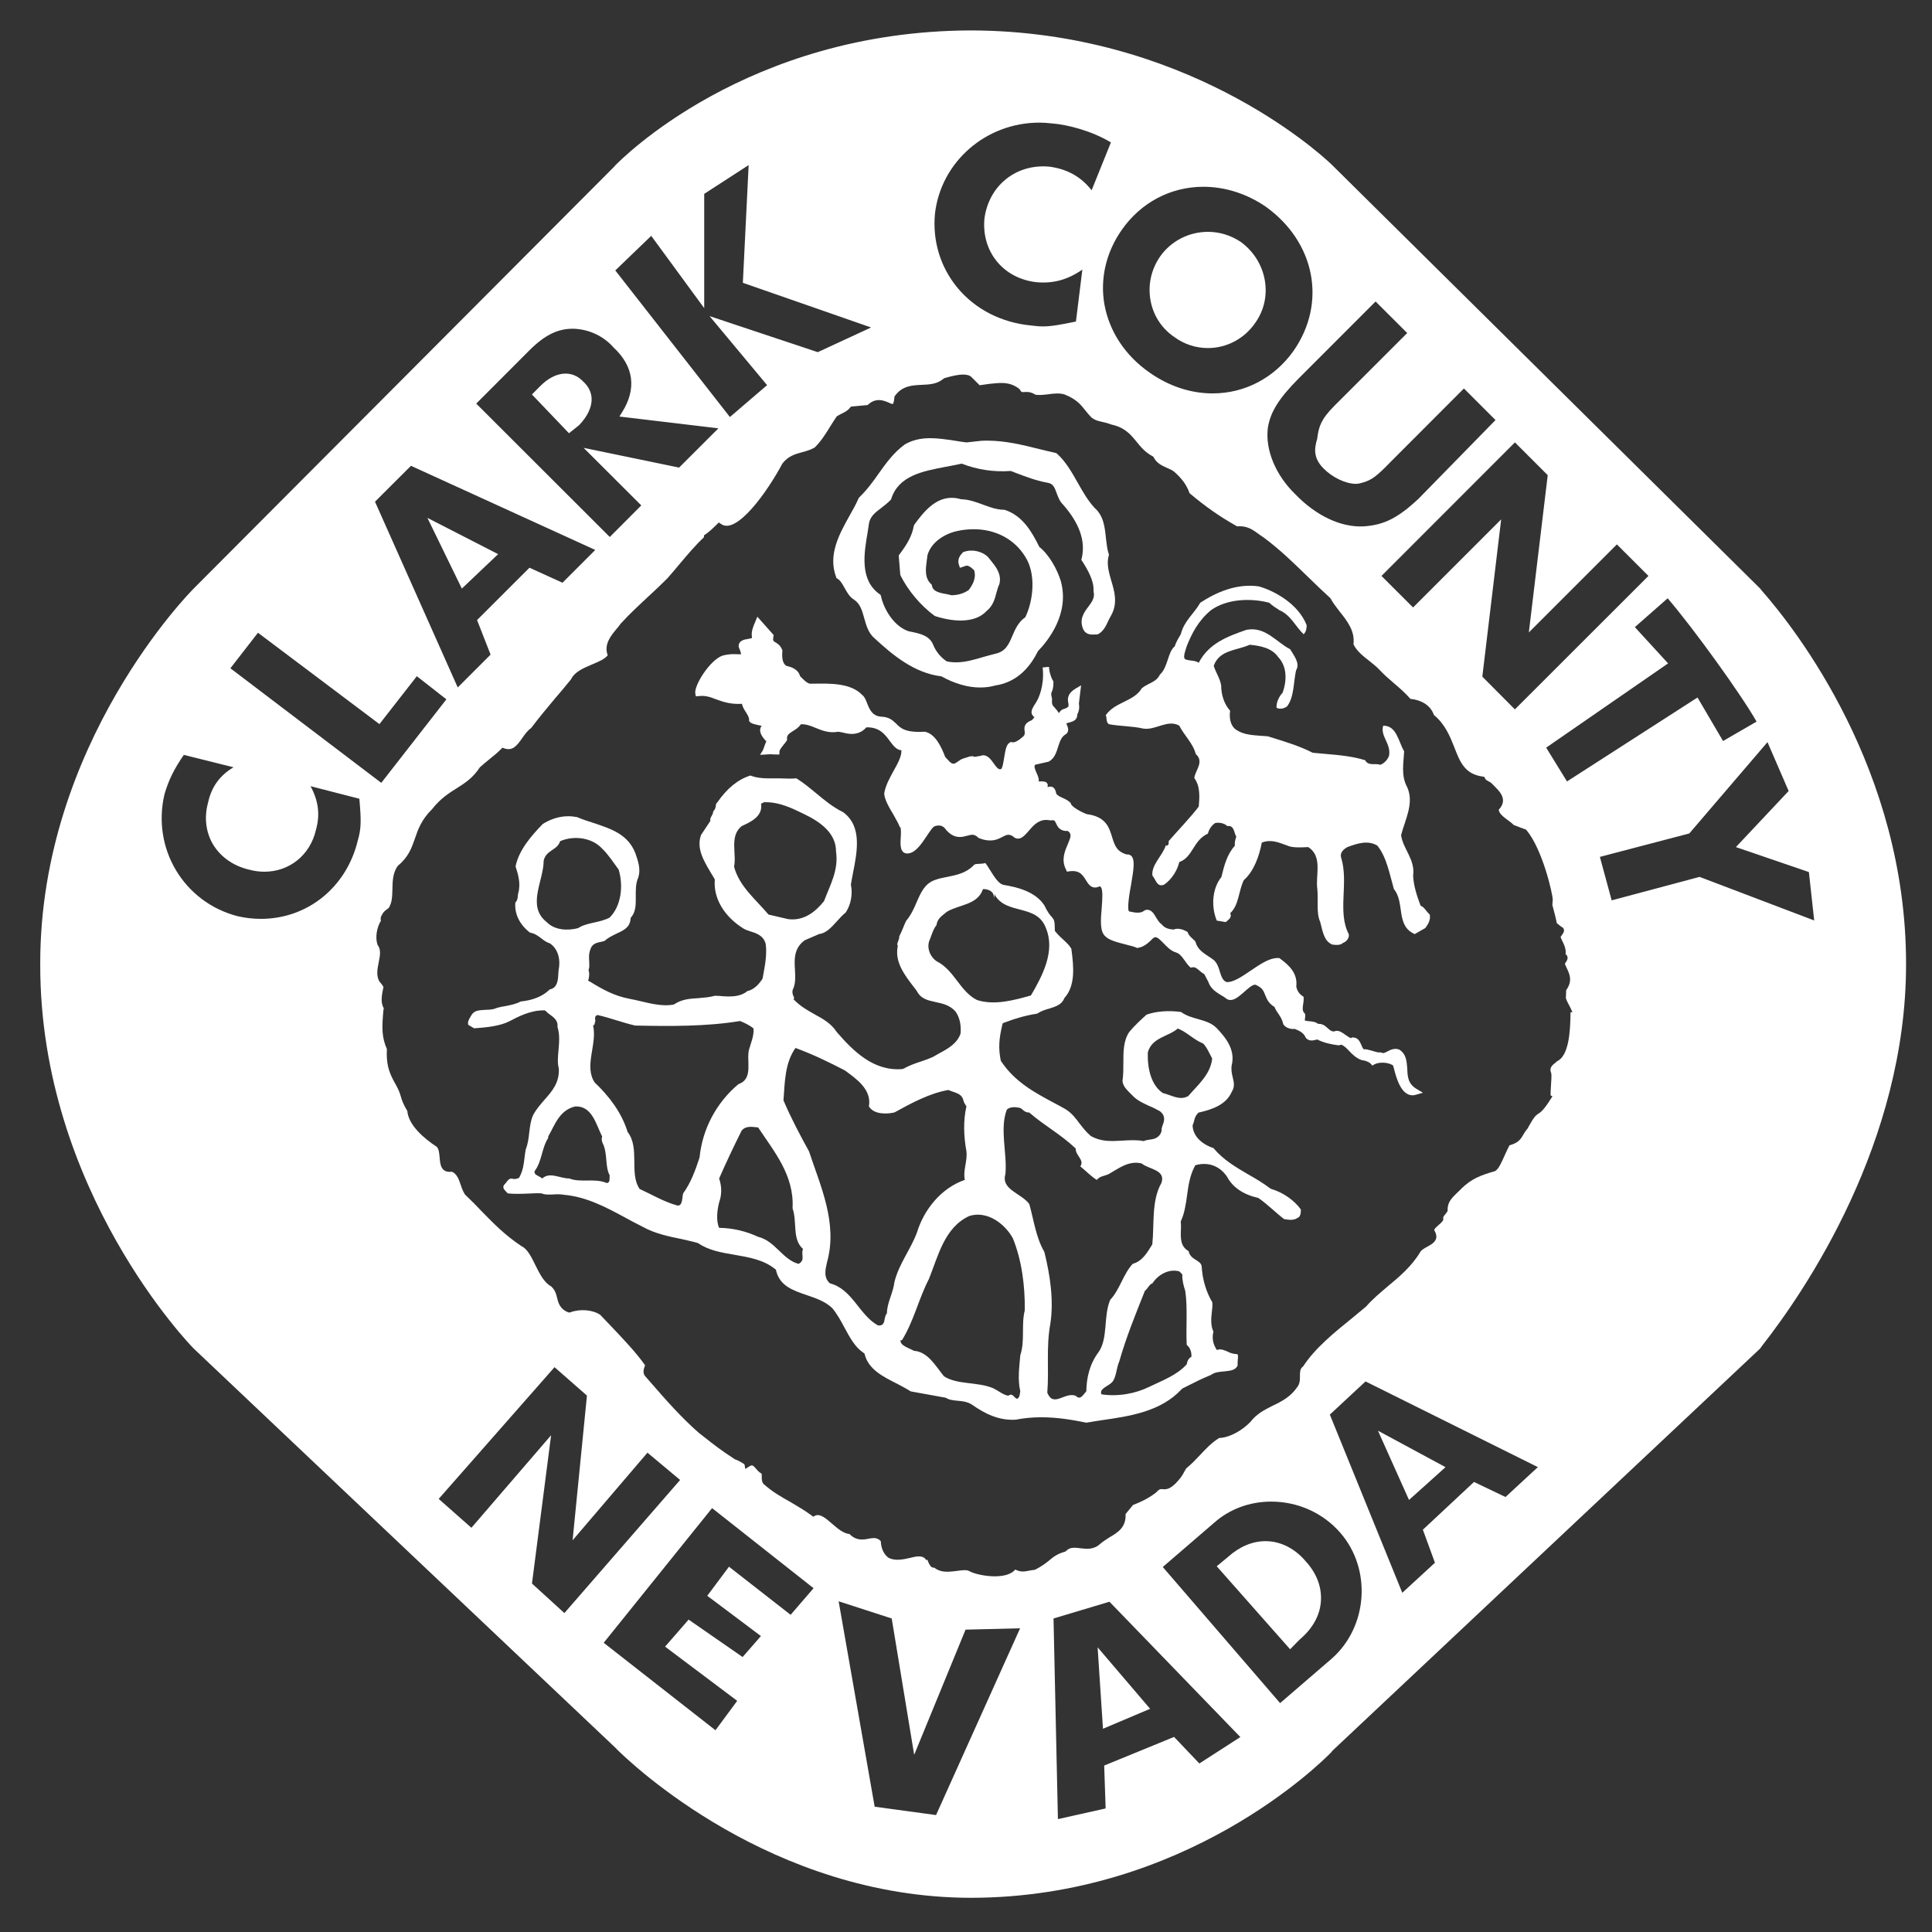 <?xml version="1.0" encoding="utf-8"?>
<!-- Generator: Adobe Illustrator 16.0.0, SVG Export Plug-In . SVG Version: 6.00 Build 0)  -->
<!DOCTYPE svg PUBLIC "-//W3C//DTD SVG 1.1//EN" "http://www.w3.org/Graphics/SVG/1.1/DTD/svg11.dtd">
<svg version="1.1" id="Layer_1" xmlns="http://www.w3.org/2000/svg" xmlns:xlink="http://www.w3.org/1999/xlink" x="0px" y="0px"
	 width="40px" height="40px" viewBox="0 0 40 40" enable-background="new 0 0 40 40" xml:space="preserve">
<rect x="0" y="0" width="40" height="40" fill="#333333" stroke="none"/>
<g>
	<path fill="#FFFFFF" d="M36.474,12.226c-0.015-0.017-0.024-0.03-0.032-0.041l-8.877-8.783l0,0
		c-0.299-0.285-3.054-2.762-7.462-2.772c-4.649,0.012-7.26,2.688-7.37,2.8l-0.019,0.023L4.005,12.19L4,12.196
		c-0.024,0.024-3.177,3.191-3.167,7.765c-0.011,4.694,3.145,7.93,3.176,7.958l8.751,8.284v0.003
		c0.304,0.303,3.208,3.082,7.342,3.086c4.437-0.004,7.246-2.79,7.472-3.025V36.26l0.021-0.021l8.848-8.32
		c0.008-0.015,0.022-0.03,0.036-0.052c0.9-1.146,2.986-4.216,2.984-7.907C39.466,15.946,37.178,13.025,36.474,12.226z M36.368,14.94
		l-0.694,0.402l-0.529-0.901l-2.702,1.738l-0.431-0.7l2.524-1.744l-0.688-0.751l0.679-0.597
		C35.061,13.008,36.053,14.384,36.368,14.94z M32.044,9.838l-0.391,3.256l1.823-1.823l0.653,0.653l-2.765,2.763l-0.674-0.678
		l0.39-3.256l-1.824,1.824l-0.654-0.653l2.763-2.765L32.044,9.838z M28.48,6.242l0.655,0.653l-1.507,1.506
		C27.337,8.69,27.31,8.849,27.28,9.018c-0.003,0.025-0.006,0.046-0.008,0.064c-0.071,0.226-0.071,0.419,0.136,0.622
		c0.178,0.181,0.454,0.313,0.661,0.313c0.043,0,0.083-0.007,0.117-0.018c0.204-0.052,0.31-0.13,0.62-0.451l1.503-1.505l0.654,0.654
		l-1.594,1.629c-0.428,0.4-0.716,0.545-1.139,0.572c-0.469,0.023-0.982-0.219-1.412-0.665c-0.407-0.394-0.625-0.919-0.569-1.372
		c0.053-0.332,0.225-0.607,0.631-1.018L28.48,6.242z M24.915,3.867c0.448,0,0.897,0.142,1.293,0.413
		c1.022,0.735,1.265,1.989,0.575,2.982c-0.397,0.56-1.008,0.883-1.676,0.883c-0.456,0-0.905-0.149-1.309-0.433
		c-0.502-0.35-0.83-0.848-0.932-1.408c-0.094-0.533,0.034-1.081,0.359-1.545C23.622,4.192,24.237,3.867,24.915,3.867z M19.358,4.419
		c0.125-1.07,1.055-1.88,2.16-1.88c0.085,0,0.168,0.006,0.257,0.016C22.096,2.578,22.608,2.71,23,2.949l-0.399,0.99
		c-0.222-0.282-0.508-0.441-0.878-0.489c-0.694-0.062-1.256,0.4-1.342,1.082c-0.06,0.683,0.394,1.235,1.08,1.311
		c0.346,0.031,0.646-0.052,0.948-0.261l-0.133,1.075c-0.313,0.065-0.51,0.101-0.684,0.101c-0.074,0-0.149-0.007-0.243-0.019
		c-0.616-0.058-1.163-0.338-1.532-0.789C19.467,5.524,19.303,4.98,19.358,4.419z M13.483,4.883L14.58,6.38V4.014l0.92-0.596
		l-0.12,2.437l2.655,0.925l-1.104,0.511l-2.24-0.746l1.191,1.429l-0.77,0.66l-2.373-3.035L13.483,4.883z M10.961,7.253
		c0.314-0.313,0.582-0.447,0.897-0.447h0.018c0.317,0.011,0.618,0.15,0.826,0.387c0.422,0.391,0.482,0.858,0.177,1.343l-0.055,0.088
		l2.05,0.244L14.06,9.681l-1.977-0.409l1.194,1.192l-0.652,0.654L9.86,8.356L10.961,7.253z M8.509,9.644l3.815,1.742l-0.678,0.679
		l-0.684-0.311l-1.085,1.084l0.28,0.715l-0.68,0.68l-1.713-3.846L8.509,9.644z M5.341,13.1l2.515,1.892L8.63,14l0.612,0.479
		l-1.348,1.729L4.77,13.836L5.341,13.1z M7.408,17.4c-0.233,0.971-1.042,1.624-2.006,1.624c-0.163,0-0.329-0.019-0.49-0.057
		c-1.111-0.292-1.772-1.402-1.506-2.525c0.086-0.292,0.196-0.518,0.4-0.813l1.029,0.257c-0.288,0.169-0.46,0.412-0.529,0.738
		c-0.082,0.3-0.044,0.606,0.103,0.856c0.157,0.261,0.422,0.449,0.748,0.525c0.106,0.029,0.213,0.043,0.317,0.043
		c0.521,0,0.948-0.348,1.066-0.862c0.09-0.313,0.055-0.606-0.111-0.909l1.011,0.26C7.482,17.005,7.477,17.163,7.408,17.4z
		 M11.014,32.785l0.396-3.07l-1.65,1.916l-0.677-0.598l2.398-2.727l0.671,0.588l-0.297,2.996l1.55-1.814l0.676,0.565l-2.396,2.756
		L11.014,32.785z M16.369,33.433l-1.276-0.996l-0.45,0.602l1.111,0.834l-0.379,0.434l-1.118-0.775l-0.487,0.56l1.493,1.122
		l-0.45,0.609l-2.314-1.811l2.244-2.788l2.101,1.658L16.369,33.433z M19.38,37.579l-1.271-0.173l-0.746-4.253l1.099,0.356
		l0.465,2.823l1.064-2.592l1.129-0.028L19.38,37.579z M24.831,36.511l-0.523-0.55l-1.447,0.593l0.03,0.888l-0.988,0.221
		l-0.091-4.154l1.158-0.347l2.71,2.802L24.831,36.511z M27.569,34.343l-1.066,0.918l-2.429-2.818l1.067-0.919
		c0.315-0.279,0.732-0.435,1.177-0.435c0.556,0,1.074,0.235,1.432,0.646C28.405,32.489,28.321,33.684,27.569,34.343z M31.17,30.994
		l-0.652-0.312l-1.059,0.989l0.25,0.684l-0.676,0.622l-1.5-3.689l0.739-0.687l3.568,1.774L31.17,30.994z M32.516,20.956
		c0,0.002,0,0.004,0,0.006c-0.003,0.414-0.039,0.897-0.277,1.009c-0.009,0.008-0.018,0.018-0.028,0.025
		c-0.084,0.066-0.127,0.108-0.104,0.198c0.02,0.033,0.016,0.094,0.006,0.255c-0.004,0.072-0.012,0.183-0.009,0.231l0.039,0.017
		l-0.039,0.059c-0.146,0.233-0.208,0.273-0.263,0.308c-0.042,0.028-0.08,0.055-0.202,0.278l-0.005,0.014
		c-0.047,0.055-0.075,0.099-0.098,0.14c-0.06,0.104-0.108,0.167-0.284,0.217c-0.02,0.038-0.055,0.108-0.085,0.176
		c-0.079,0.179-0.136,0.303-0.196,0.345l-0.018,0.013c-0.313,0.089-0.486,0.162-0.689,0.354c-0.025,0.029-0.055,0.057-0.087,0.086
		c-0.112,0.108-0.209,0.2-0.206,0.361l0.002,0.021l-0.01,0.017c-0.011,0.015-0.022,0.033-0.035,0.048
		c-0.033,0.038-0.052,0.063-0.049,0.095l0.005,0.021l-0.011,0.022c-0.026,0.04-0.063,0.069-0.1,0.101
		c-0.043,0.039-0.072,0.063-0.08,0.096c0.039,0.06,0.051,0.114,0.043,0.165c-0.022,0.088-0.108,0.135-0.19,0.18
		c-0.059,0.033-0.117,0.064-0.14,0.106c-0.181,0.301-0.432,0.512-0.677,0.715c-0.161,0.137-0.317,0.266-0.447,0.417
		c-0.097,0.081-0.189,0.157-0.277,0.229c-0.384,0.311-0.777,0.629-1.021,1.003l-0.016,0.016c-0.051,0.043-0.054,0.101-0.054,0.188
		c0,0.08,0,0.165-0.062,0.238c-0.133,0.194-0.319,0.291-0.507,0.38c-0.17,0.086-0.326,0.165-0.454,0.33
		c-0.155,0.166-0.426,0.33-0.65,0.336c-0.162,0.102-0.275,0.224-0.396,0.354c-0.089,0.094-0.178,0.188-0.287,0.277l-0.035,0.061
		c-0.054,0.099-0.068,0.125-0.185,0.251c-0.085,0.08-0.15,0.119-0.229,0.119c-0.012,0-0.028-0.002-0.04-0.002
		c-0.009-0.002-0.016-0.002-0.023-0.002c-0.02,0-0.048,0-0.11,0.07l-0.008,0.007c-0.167,0.127-0.33,0.198-0.47,0.252l-0.154,0.187
		c0.013,0.278-0.161,0.382-0.33,0.481c-0.063,0.041-0.131,0.082-0.193,0.135c-0.094,0.09-0.204,0.104-0.276,0.104
		c-0.045,0-0.093-0.007-0.137-0.011c-0.042-0.006-0.08-0.011-0.123-0.011c-0.075,0-0.127,0.021-0.173,0.067l-0.011,0.011
		l-0.02,0.006c-0.156,0.046-0.235,0.107-0.325,0.185c-0.074,0.058-0.155,0.119-0.282,0.184l-0.023,0.006
		c-0.053,0.006-0.089,0.012-0.124,0.02c-0.094,0.019-0.168,0.023-0.266-0.027c-0.075,0.09-0.222,0.14-0.425,0.14
		c-0.193,0-0.419-0.048-0.525-0.106c-0.05-0.033-0.146-0.023-0.257-0.006c-0.066,0.008-0.135,0.017-0.202,0.017
		c-0.112,0-0.198-0.028-0.266-0.083c-0.004,0-0.01,0-0.01,0c-0.063,0-0.087-0.056-0.115-0.112c-0.004-0.016-0.015-0.04-0.023-0.055
		l-0.024,0.009l-0.018-0.03c-0.069-0.069-0.183-0.05-0.317-0.015c-0.146,0.035-0.314,0.064-0.442-0.002
		c-0.132-0.097-0.157-0.25-0.161-0.345c-0.053-0.055-0.104-0.064-0.146-0.064c-0.036,0-0.071,0.008-0.11,0.014
		c-0.043,0.01-0.088,0.016-0.134,0.016c-0.103,0-0.186-0.039-0.256-0.113c-0.132-0.013-0.249-0.116-0.363-0.214
		c-0.124-0.108-0.25-0.218-0.354-0.165l-0.037,0.02l-0.031-0.025c-0.146-0.107-0.294-0.193-0.438-0.278
		c-0.184-0.104-0.374-0.209-0.558-0.375l-0.016-0.021c-0.02-0.038-0.022-0.083-0.022-0.127c0-0.023,0-0.046-0.003-0.066
		c-0.052-0.027-0.087-0.068-0.118-0.105c-0.055-0.064-0.078-0.085-0.135-0.045l-0.085,0.053l-0.015-0.091
		c-0.028-0.032-0.162-0.1-0.197-0.107l-0.023-0.015c-0.274-0.179-0.403-0.28-0.617-0.449l-0.101-0.078
		c-0.376-0.326-0.709-0.71-1.032-1.081l-0.093-0.106c-0.052-0.069-0.021-0.156,0.004-0.219c-0.188-0.267-0.439-0.529-0.684-0.788
		c-0.084-0.086-0.168-0.176-0.245-0.257c-0.156-0.106-0.418-0.126-0.617-0.053l-0.023,0.007l-0.024-0.007
		c-0.169-0.065-0.203-0.191-0.23-0.303c-0.021-0.084-0.044-0.164-0.124-0.234c-0.147-0.08-0.237-0.262-0.326-0.441
		c-0.081-0.167-0.166-0.337-0.284-0.389c-0.355-0.238-0.566-0.459-0.815-0.712c-0.107-0.113-0.219-0.228-0.353-0.355l-0.008-0.01
		c-0.036-0.059-0.063-0.128-0.084-0.193c-0.04-0.114-0.076-0.226-0.182-0.273c-0.233,0.03-0.244-0.161-0.255-0.298
		c-0.008-0.085-0.016-0.175-0.06-0.218c-0.261-0.171-0.583-0.444-0.609-0.741c-0.088-0.146-0.112-0.224-0.133-0.296
		c-0.018-0.062-0.038-0.13-0.106-0.25c-0.164-0.282-0.196-0.455-0.184-0.737c-0.107-0.245-0.105-0.434-0.073-0.792
		c0.001-0.017,0.007-0.033,0.009-0.05l-0.002-0.004c-0.069-0.125-0.039-0.264-0.013-0.399c0.002-0.015,0.006-0.027,0.008-0.042
		c-0.02-0.033-0.045-0.068-0.079-0.106l-0.009-0.012c-0.065-0.124-0.036-0.259-0.01-0.391c0.025-0.13,0.051-0.254-0.016-0.35
		l-0.01-0.015C7.766,19.41,7.8,19.2,7.887,19.063c0-0.004-0.002-0.006-0.003-0.01c-0.01-0.04,0.003-0.086,0.03-0.121
		c0.022-0.052,0.065-0.083,0.101-0.108c0.012-0.008,0.022-0.016,0.033-0.026c0.071-0.106,0.073-0.248,0.077-0.399
		c0.003-0.157,0.008-0.319,0.101-0.459l0.011-0.014c0.221-0.184,0.284-0.367,0.352-0.561c0.066-0.195,0.137-0.396,0.359-0.615
		c0.168-0.214,0.341-0.326,0.508-0.43c0.172-0.109,0.332-0.211,0.475-0.428l0.012-0.013c0.058-0.053,0.123-0.106,0.186-0.157
		c0.087-0.07,0.176-0.142,0.244-0.212l0.029-0.03l0.038,0.014c0.174,0.061,0.264-0.059,0.369-0.208
		c0.054-0.079,0.111-0.159,0.187-0.212c0.183-0.242,0.333-0.418,0.489-0.606c0.104-0.119,0.21-0.247,0.338-0.404
		c0.073-0.155,0.255-0.231,0.434-0.307c0.132-0.055,0.267-0.112,0.325-0.191c-0.085-0.224,0.069-0.408,0.183-0.545
		c0.031-0.037,0.061-0.072,0.083-0.106c0.193-0.212,0.393-0.395,0.586-0.575c0.134-0.123,0.26-0.243,0.384-0.367
		c0.081-0.092,0.162-0.187,0.241-0.282c0.17-0.202,0.331-0.394,0.516-0.569v-0.038l0.03-0.02c0.062-0.041,0.146-0.117,0.238-0.208
		l0.038-0.039l0.047,0.031c0.318,0.233,0.962-0.669,1.27-1.25c0.119-0.156,0.267-0.197,0.411-0.236
		c0.085-0.023,0.174-0.047,0.258-0.097c0.132-0.129,0.224-0.277,0.322-0.436c0.042-0.066,0.083-0.133,0.129-0.2l0.009-0.011
		l0.013-0.007c0.031-0.019,0.061-0.034,0.088-0.048c0.07-0.035,0.124-0.063,0.172-0.123l0.019-0.022l0.345-0.032
		c0.07-0.069,0.148-0.103,0.233-0.103c0.079,0,0.148,0.029,0.203,0.053c0.034,0.015,0.065,0.029,0.083,0.029
		c0,0,0.025-0.014,0.035-0.14l0.002-0.018l0.011-0.014c0.151-0.206,0.354-0.216,0.55-0.225c0.164-0.008,0.318-0.013,0.453-0.127
		l0.024-0.014l0.035-0.009c0.085-0.024,0.229-0.063,0.348-0.063c0.082,0,0.142,0.017,0.179,0.059l0.162,0.162l0.214-0.03
		c0.086-0.007,0.161-0.017,0.231-0.017c0.154,0,0.266,0.037,0.379,0.125l0.016,0.022c0.022,0.042,0.034,0.042,0.052,0.042
		c0.008,0,0.02,0,0.03-0.001c0.016,0,0.034-0.002,0.053-0.002c0.065,0,0.122,0.019,0.18,0.056c0.064,0.014,0.159,0.004,0.26-0.007
		c0.124-0.02,0.262-0.029,0.354,0.007c0.235,0.097,0.318,0.198,0.422,0.329c0.037,0.046,0.076,0.095,0.133,0.151
		c0.069,0.05,0.122,0.062,0.202,0.081c0.056,0.011,0.12,0.027,0.207,0.059c0.278,0.06,0.399,0.212,0.518,0.357
		c0.084,0.104,0.173,0.213,0.326,0.296l0.021,0.013l0.008,0.015c0.059,0.118,0.168,0.168,0.275,0.216
		c0.052,0.023,0.1,0.043,0.142,0.074c0.165,0.144,0.265,0.28,0.323,0.449c0.34,0.285,0.609,0.474,0.984,0.686
		c0.209-0.016,0.32,0.068,0.443,0.156c0.034,0.025,0.066,0.048,0.105,0.073c0.328,0.242,0.626,0.531,0.913,0.811
		c0.16,0.155,0.311,0.302,0.461,0.438l0.014,0.015c0.048,0.093,0.121,0.183,0.188,0.271c0.161,0.201,0.32,0.407,0.286,0.68
		c0.068,0.138,0.199,0.243,0.331,0.345c0.069,0.056,0.144,0.114,0.206,0.18c0.088,0.095,0.188,0.183,0.296,0.275
		c0.119,0.101,0.239,0.205,0.346,0.328c0.247,0.027,0.423,0.146,0.486,0.334c0.232,0.189,0.335,0.445,0.423,0.668
		c0.119,0.31,0.218,0.556,0.587,0.607l0.037,0.008l0.014,0.032c0.011,0.026,0.033,0.038,0.068,0.057
		c0.023,0.012,0.049,0.024,0.07,0.047c0.023,0.024,0.044,0.043,0.065,0.065c0.075,0.077,0.171,0.174,0.167,0.293
		c-0.003,0.064-0.032,0.126-0.088,0.185c0.005,0.078,0.1,0.151,0.192,0.218c0.046,0.034,0.088,0.066,0.122,0.1l0.249,0.093
		l0.014,0.014c0.329,0.398,0.538,1.309,0.541,1.436c-0.001,0.041-0.006,0.074-0.009,0.107c0.043,0.158,0.077,0.292,0.092,0.378
		c0.028,0.023,0.058,0.05,0.097,0.078c0.02,0.007,0.039,0.024,0.047,0.044c0.02,0.048-0.012,0.092-0.044,0.135
		c-0.007,0.008-0.015,0.022-0.021,0.034c0.009,0.023,0.021,0.044,0.029,0.066c0.046,0.092,0.09,0.185,0.074,0.289
		c0.02,0.011,0.029,0.024,0.033,0.035c0.024,0.048-0.004,0.098-0.029,0.134c-0.007,0.008-0.015,0.022-0.018,0.03
		c0.009,0.026,0.024,0.05,0.033,0.075c0.068,0.14,0.131,0.278-0.007,0.471c0,0.054-0.002,0.106-0.006,0.163
		c0.013,0.042,0.031,0.08,0.056,0.125c0.013,0.023,0.023,0.047,0.039,0.075l0.042,0.092H32.516z M35.188,18.155l-1.82,0.486
		l-0.244-0.9l1.851-0.485l1.619-1.891l0.438,1.012l-1.092,1.161l1.511,0.517l0.11,1.002L35.188,18.155z" />
	<path fill="#FFFFFF" d="M26.321,24.616l-0.021-0.01c-0.143-0.109-0.301-0.203-0.455-0.29c-0.255-0.149-0.518-0.302-0.722-0.546
		c-0.192-0.061-0.414-0.213-0.431-0.455v-0.017l0.005-0.014c0.012-0.023,0.02-0.051,0.025-0.076
		c0.013-0.053,0.029-0.112,0.084-0.163l0.013-0.012l0.018-0.003c0.264-0.061,0.552-0.16,0.667-0.429
		c0.063-0.099,0.044-0.191,0.018-0.296c-0.018-0.075-0.035-0.157-0.022-0.244c0.082-0.323-0.117-0.576-0.321-0.786
		c-0.102-0.097-0.23-0.135-0.371-0.175c-0.123-0.035-0.247-0.068-0.356-0.148c-0.259-0.036-0.521-0.015-0.715,0.056
		c-0.122,0.11-0.251,0.229-0.357,0.358c-0.122,0.179-0.122,0.406-0.122,0.642c0,0.124,0,0.25-0.018,0.372
		c0.01,0.102,0.075,0.17,0.157,0.252c0.027,0.025,0.052,0.051,0.076,0.075c0.084,0.082,0.2,0.135,0.32,0.191
		c0.072,0.028,0.146,0.066,0.221,0.108c0.127,0.098,0.088,0.21,0.058,0.288c-0.013,0.037-0.024,0.072-0.023,0.104v0.013l-0.001,0.01
		c-0.044,0.146-0.167,0.165-0.258,0.176c-0.034,0.006-0.07,0.01-0.09,0.02l-0.021,0.009l-0.019-0.004
		c-0.117-0.022-0.271-0.017-0.414-0.007c-0.075,0.002-0.146,0.009-0.216,0.009c-0.123,0-0.286-0.013-0.446-0.104l-0.01-0.009
		c-0.091-0.079-0.155-0.164-0.22-0.246c-0.085-0.115-0.167-0.224-0.298-0.303c-0.08-0.045-0.156-0.088-0.24-0.131
		c-0.392-0.21-0.8-0.428-1.084-0.852L20.72,21.96c-0.055-0.271-0.034-0.462,0.031-0.741l0.01-0.033l0.03-0.013
		c0.255-0.097,0.472-0.155,0.681-0.186c0.076-0.052,0.165-0.082,0.252-0.105c0.136-0.043,0.251-0.081,0.305-0.2l0.009-0.02
		c0.225-0.249,0.197-0.625,0.143-1.02c-0.046-0.079-0.102-0.126-0.162-0.183c-0.052-0.046-0.108-0.099-0.168-0.171l-0.012-0.017
		v-0.023c0-0.19-0.018-0.209-0.062-0.262c-0.039-0.042-0.089-0.102-0.152-0.237c-0.181-0.284-0.55-0.38-0.85-0.429
		c-0.094-0.022-0.171-0.136-0.28-0.31c-0.03-0.049-0.067-0.109-0.095-0.142c-0.043,0.013-0.087,0.015-0.128,0.017
		c-0.068,0.002-0.098,0.005-0.116,0.033c-0.157,0.159-0.348,0.197-0.533,0.235c-0.092,0.018-0.186,0.035-0.274,0.069
		c-0.203,0.076-0.282,0.252-0.37,0.455c-0.057,0.134-0.119,0.271-0.219,0.389c-0.023,0.048-0.045,0.098-0.064,0.149
		c-0.026,0.059-0.05,0.119-0.077,0.17c0,0.044-0.016,0.082-0.028,0.114c-0.005,0.017-0.019,0.051-0.015,0.057l0.012,0.021
		l-0.003,0.021c-0.061,0.322,0.142,0.587,0.337,0.841l0.055,0.071c0.086,0.171,0.227,0.2,0.391,0.236
		c0.148,0.031,0.299,0.065,0.413,0.194c0.107,0.147,0.117,0.327,0.107,0.451l-0.003,0.016c-0.075,0.203-0.265,0.308-0.433,0.398
		c-0.042,0.026-0.084,0.045-0.122,0.07c-0.095,0.045-0.188,0.078-0.277,0.107c-0.123,0.04-0.236,0.082-0.346,0.144l-0.027,0.008
		c-0.595,0.048-1.013-0.371-1.357-0.768c-0.115-0.177-0.283-0.271-0.462-0.368c-0.139-0.08-0.282-0.159-0.402-0.28l-0.027-0.025
		l0.009-0.037c0-0.003-0.003-0.013-0.007-0.019c-0.013-0.025-0.034-0.063-0.026-0.129l0.006-0.019
		c0.06-0.121,0.052-0.26,0.045-0.408c-0.014-0.209-0.025-0.445,0.193-0.607l0.012-0.008l0.298-0.129
		c0.141-0.014,0.254-0.14,0.364-0.262c0.058-0.065,0.119-0.131,0.184-0.183c0.105-0.159,0.146-0.373,0.109-0.564l-0.002-0.013
		l0.001-0.01c0.013-0.07,0.024-0.142,0.04-0.218c0.091-0.46,0.194-0.98-0.201-1.271c-0.214-0.105-0.392-0.253-0.564-0.396
		c-0.133-0.11-0.26-0.215-0.404-0.305c-0.089,0.008-0.202,0.006-0.286,0.002c-0.028-0.002-0.052-0.002-0.075-0.002h-0.085
		c-0.201,0.002-0.351,0.002-0.507-0.059c-0.259,0.083-0.478,0.26-0.686,0.558l-0.011,0.013c-0.012,0.008-0.014,0.016-0.018,0.047
		c-0.003,0.034-0.01,0.083-0.054,0.123c-0.001,0.041-0.02,0.073-0.036,0.101c-0.016,0.027-0.026,0.047-0.026,0.08v0.022
		l-0.192,0.289c-0.096,0.276,0.054,0.527,0.198,0.77c0.028,0.045,0.055,0.089,0.08,0.133l0.009,0.018l-0.002,0.018
		c-0.025,0.375,0.195,0.746,0.591,0.994c0.039,0.026,0.091,0.042,0.145,0.061c0.122,0.037,0.273,0.084,0.319,0.259
		c0.028,0.206-0.011,0.422-0.042,0.595c-0.008,0.039-0.015,0.078-0.021,0.114l-0.009,0.024c-0.055,0.08-0.161,0.215-0.305,0.243
		c-0.116,0.099-0.275,0.113-0.387,0.113c-0.063,0-0.128-0.005-0.191-0.011c-0.032-0.002-0.064-0.002-0.095-0.004
		c-0.119,0.033-0.236,0.04-0.35,0.05c-0.174,0.01-0.337,0.023-0.491,0.125l-0.023,0.009c-0.2,0.037-0.437-0.013-0.65-0.065
		c-0.091-0.021-0.183-0.044-0.271-0.059c-0.305-0.06-0.542-0.192-0.798-0.349l-0.043-0.023l0.012-0.045
		c0.01-0.047,0.014-0.111,0.002-0.153l-0.006-0.021l0.006-0.02c0.014-0.041,0.01-0.097,0.008-0.156
		c-0.006-0.078-0.01-0.167,0.023-0.248c0.031-0.121,0.137-0.145,0.215-0.16c0.032-0.008,0.065-0.013,0.087-0.025
		c0.068-0.065,0.156-0.104,0.24-0.146c0.149-0.069,0.279-0.129,0.291-0.306l0.002-0.02l0.013-0.016
		c0.096-0.115,0.094-0.265,0.093-0.43c-0.001-0.133-0.003-0.271,0.053-0.393c0.052-0.17-0.002-0.33-0.061-0.499
		c-0.152-0.393-0.5-0.505-0.869-0.628c-0.112-0.036-0.231-0.074-0.339-0.121c-0.053-0.009-0.118-0.018-0.181-0.018
		c-0.228,0-0.413,0.088-0.529,0.161c-0.252,0.26-0.494,0.544-0.563,0.878c0.054,0.167,0.111,0.357,0.056,0.551
		c-0.006,0.015-0.006,0.034-0.008,0.052c-0.003,0.046-0.01,0.104-0.053,0.147c-0.018,0.238,0.09,0.456,0.304,0.621
		c0.099,0.016,0.171,0.07,0.237,0.121c0.051,0.041,0.102,0.076,0.16,0.096l0.016,0.006c0.153,0.103,0.223,0.302,0.183,0.531
		c-0.006,0.033-0.008,0.071-0.01,0.107c-0.006,0.114-0.016,0.285-0.177,0.315c-0.139,0.137-0.336,0.223-0.602,0.25
		c-0.102,0.054-0.213,0.076-0.322,0.096c-0.083,0.014-0.16,0.029-0.232,0.059c-0.068,0.014-0.127,0.018-0.185,0.018
		c-0.137,0.007-0.224,0.016-0.28,0.108l-0.014,0.025c-0.043,0.069-0.07,0.122-0.051,0.178l0.12,0.071
		c0.263-0.018,0.533-0.046,0.731-0.146c0.181-0.095,0.431-0.226,0.707-0.226h0.026l0.025,0.02c0.021,0.024,0.052,0.047,0.081,0.068
		c0.074,0.053,0.175,0.127,0.155,0.251c0.052,0.16,0.036,0.327,0.022,0.488c-0.012,0.13-0.024,0.261,0.005,0.37l0.002,0.015
		c0.013,0.29-0.145,0.469-0.299,0.642c-0.085,0.098-0.173,0.199-0.235,0.318c-0.048,0.106-0.062,0.226-0.078,0.353
		c-0.013,0.121-0.028,0.24-0.074,0.358c-0.01,0.049-0.016,0.107-0.024,0.164c-0.015,0.132-0.031,0.268-0.103,0.401l-0.009,0.018
		l-0.018,0.008c-0.028,0.016-0.062,0.018-0.08,0.018c-0.016,0-0.037-0.002-0.057-0.01c-0.054,0.004-0.078,0.031-0.117,0.088
		c-0.014,0.016-0.024,0.03-0.04,0.045c-0.034,0.053-0.01,0.087,0.063,0.161c0.004,0.004,0.008,0.008,0.014,0.014
		c0.124,0.014,0.288,0.01,0.433,0.003c0.089-0.003,0.173-0.009,0.25-0.005l0.028,0.005c0.053,0.025,0.137,0.023,0.225,0.019
		c0.081-0.006,0.164-0.006,0.229,0.007c0.453,0.04,0.851,0.248,1.235,0.455c0.134,0.075,0.262,0.141,0.389,0.205
		c0.251,0.142,0.54,0.202,0.821,0.259c0.108,0.027,0.216,0.047,0.316,0.077l0.022,0.009c0.214,0.148,0.487,0.193,0.753,0.238
		c0.291,0.051,0.597,0.102,0.833,0.294l0.018,0.012l0.004,0.023c0.077,0.313,0.342,0.405,0.626,0.502
		c0.192,0.066,0.389,0.131,0.535,0.271c0.108,0.13,0.182,0.271,0.257,0.41c0.11,0.201,0.211,0.395,0.389,0.516l0.018,0.011
		l0.009,0.023c0.081,0.312,0.376,0.458,0.663,0.603c0.103,0.055,0.201,0.105,0.289,0.162l0.728,0.132
		c0.06,0.042,0.144,0.053,0.234,0.061c0.106,0.009,0.229,0.021,0.326,0.095c0.232,0.16,0.524,0.321,0.887,0.298
		c0.167-0.033,0.344-0.05,0.53-0.05c0.337,0,0.659,0.056,0.933,0.112c0.099-0.019,0.197-0.031,0.296-0.048
		c0.609-0.087,1.243-0.18,1.675-0.645l0.017-0.015l0.1-0.05c0.155-0.079,0.318-0.161,0.488-0.229c0.08-0.06,0.183-0.067,0.283-0.075
		c0.137-0.015,0.228-0.026,0.273-0.124c-0.005-0.033,0-0.074,0.002-0.113c0.008-0.079,0.006-0.112-0.014-0.121
		c-0.086,0-0.154-0.028-0.215-0.06c-0.06-0.021-0.106-0.045-0.163-0.035l-0.045,0.008l-0.023-0.043
		c-0.061-0.104-0.073-0.227-0.044-0.333c-0.061-0.132-0.048-0.276-0.034-0.401c0.009-0.072,0.016-0.14,0.011-0.207
		c-0.127-0.214-0.203-0.469-0.22-0.732c-0.004-0.067-0.038-0.092-0.109-0.14c-0.064-0.038-0.142-0.086-0.162-0.189
		c-0.173-0.095-0.165-0.276-0.16-0.429c0.002-0.059,0.004-0.115-0.002-0.165l-0.002-0.019l0.008-0.017
		c0.073-0.161,0.099-0.346,0.124-0.525c0.027-0.201,0.058-0.412,0.158-0.599l0.014-0.025l0.025-0.006
		c0.25-0.063,0.486,0.027,0.631,0.245c0.117,0.22,0.335,0.368,0.642,0.438l0.024,0.014c0.096,0.068,0.184,0.146,0.266,0.216
		c0.081,0.069,0.16,0.141,0.249,0.209c0.12,0.021,0.21,0.024,0.277-0.024l0.014-0.008c0.036-0.016,0.058-0.071,0.056-0.167
		C26.796,24.851,26.571,24.691,26.321,24.616z M19.389,19.9c-0.12-0.084-0.199-0.242-0.155-0.405
		c0.051-0.119,0.079-0.247,0.155-0.342c0.018-0.142,0.126-0.199,0.215-0.276c0.254-0.152,0.635-0.138,0.747-0.468
		c0.075-0.009,0.268,0.036,0.217,0.217l0.031-0.125v0.031c0.242,0.415,0.869,0.177,1.056,0.684c0.198,0.477-0.072,0.986-0.311,1.394
		c-0.36,0.102-0.761,0.209-1.117,0.094C19.872,20.525,19.758,20.082,19.389,19.9z M15.198,17.943
		c0.057-0.269-0.101-0.627,0.156-0.839c0.179-0.082,0.445-0.198,0.403-0.464l0.063-0.031c0.316-0.009,0.583,0.127,0.837,0.25
		c0.32,0.155,0.655,0.386,0.652,0.773c0.057,0.386-0.125,0.695-0.248,1.024c-0.177,0.223-0.422,0.417-0.745,0.373l-0.405-0.094
		C15.648,18.622,15.304,18.351,15.198,17.943z M11.32,19.092c-0.423-0.333-0.064-0.851-0.064-1.272
		c0.05-0.226,0.281-0.211,0.341-0.404c0.282-0.123,0.656-0.078,0.869,0.153c0.132,0.126,0.246,0.306,0.343,0.435
		c0.104,0.352,0.046,0.761-0.186,0.992c-0.205,0.113-0.469,0.098-0.654,0.22C11.744,19.275,11.479,19.255,11.32,19.092z
		 M12.561,24.493c-0.25-0.107-0.537,0-0.775-0.094c-0.198,0-0.4-0.144-0.56,0c-0.078-0.064-0.178-0.071-0.156-0.154
		c0.151-0.197,0.144-0.478,0.28-0.684V23.53c0.136-0.235,0.229-0.545,0.558-0.622c0.354-0.018,0.433,0.379,0.559,0.622
		c-0.025,0.079,0.009,0.136,0.032,0.185c0.079,0.219,0.029,0.442,0.125,0.622C12.613,24.392,12.642,24.487,12.561,24.493z
		 M14.143,24.709c-0.023,0.091-0.008,0.269-0.122,0.249c-0.281-0.078-0.518-0.223-0.778-0.342c-0.221-0.32,0.01-0.849-0.249-1.18
		c-0.124-0.402-0.381-0.739-0.682-1.025c-0.225-0.338,0.055-0.789-0.032-1.178c0.016-0.008,0.045-0.033,0.032-0.063
		c0.042-0.023-0.038-0.13,0.061-0.155c0.261,0.059,0.505,0.155,0.777,0.218c0.711,0.015,1.479,0.021,2.173-0.094
		c0.088,0.037,0.189,0.081,0.278,0.154c0.011,0.157-0.053,0.294-0.093,0.436c-0.061,0.229,0.098,0.608-0.218,0.716
		c-0.459,0.383-0.749,0.933-0.806,1.518C14.394,24.24,14.3,24.493,14.143,24.709z M16.533,26.167
		c-0.331-0.087-0.482-0.474-0.837-0.56c-0.24-0.112-0.514-0.182-0.807-0.186c-0.071-0.153-0.036-0.387,0-0.526
		c0.057-0.165,0.057-0.325,0-0.496c0.144-0.331,0.308-0.675,0.466-0.991c0.094-0.113,0.237-0.072,0.341-0.066
		c0.333,0.503,0.751,0.993,0.713,1.675c0.101,0.295-0.014,0.637,0.217,0.842C16.575,25.979,16.683,26.087,16.533,26.167z
		 M18.519,26.54c-0.028,0.235-0.157,0.436-0.156,0.652c-0.08,0.078-0.007,0.27-0.186,0.249c-0.389-0.215-0.531-0.753-0.993-0.87
		c-0.138-0.117-0.095-0.291-0.062-0.435c0.228-0.812-0.138-1.585-0.372-2.298c-0.182-0.33-0.37-0.683-0.529-1.056
		c0.028-0.379,0.028-0.775,0.249-1.085c0.364,0.133,0.7,0.298,1.023,0.465c0.237,0.175,0.558,0.393,0.497,0.745
		c0.104,0.171,0.371,0.161,0.528,0.125c0.36-0.198,0.732-0.399,1.117-0.465c0.134,0.06,0.277,0.065,0.311,0.215
		c0.008,0.045,0.037,0.08,0.063,0.125c-0.069,0.292-0.056,0.624,0,0.931c0.023,0.209-0.076,0.401-0.033,0.59
		c-0.496,0.171-0.849,0.622-0.991,1.089C18.85,25.877,18.613,26.163,18.519,26.54z M21.124,28.061c-0.02,0.236-0.058,0.503,0,0.744
		c-0.013,0.039,0,0.116-0.062,0.155c-0.066-0.004-0.088-0.135-0.185-0.063c-0.103-0.014-0.208-0.104-0.31-0.153
		c-0.325-0.141-0.74-0.068-1.023-0.249c-0.183-0.227-0.335-0.507-0.621-0.528c-0.108-0.06-0.29-0.107-0.279-0.219h0.03
		c0.249-0.404,0.34-0.844,0.559-1.27c0.191-0.472,0.319-1.066,0.837-1.303c0.365-0.114,0.731,0.155,0.9,0.462
		c0.183,0.449,0.253,0.979,0.247,1.492C21.14,27.43,21.225,27.75,21.124,28.061z M22.742,27.998
		c-0.182,0.243-0.247,0.527-0.251,0.807c-0.061,0.065-0.123,0.196-0.219,0.093c-0.23-0.086-0.459,0.253-0.589-0.063
		c0.039-0.487-0.027-0.934,0.063-1.427c0.074-0.482-0.004-1.008-0.124-1.489c-0.178-0.306-0.219-0.666-0.312-0.992
		c-0.172-0.228-0.589-0.296-0.494-0.619c0.041-0.418-0.125-0.94,0.03-1.335c0.063-0.059,0.17-0.059,0.276-0.034
		c0.056,0.026,0.086,0.096,0.188,0.095c0.316,0.275,0.64,0.441,0.961,0.744c-0.008,0.146,0.188,0.235,0.096,0.371
		c0.114,0.092,0.214,0.2,0.341,0.28c0.062-0.08,0.16-0.08,0.247-0.121c0.206-0.116,0.414-0.287,0.685-0.219
		c0.126,0.117,0.507,0.125,0.405,0.404c-0.209,0.373-0.143,0.838-0.188,1.271c-0.097,0.155-0.201,0.348-0.405,0.402
		c-0.197,0.212-0.269,0.537-0.465,0.744C22.839,27.25,22.948,27.709,22.742,27.998z M24.478,26.384
		c-0.002,0.131,0.022,0.219,0.062,0.344c0.052,0.358,0.01,0.767,0.03,1.116c0.078,0.063,0.102,0.16,0.097,0.248
		c-0.058,0.026-0.088,0.091-0.097,0.154c-0.208,0.231-0.515,0.339-0.776,0.467c-0.284,0.139-0.644,0.208-0.99,0.155
		c-0.05-0.118,0.131-0.161,0.218-0.248c0.092-0.1,0.086-0.285,0.152-0.436c0.147-0.512,0.336-0.971,0.529-1.457
		c0.06-0.047,0.099-0.146,0.156-0.156c0.117-0.179,0.336-0.308,0.557-0.249L24.478,26.384z M24.075,22.63
		c-0.244-0.162-0.321-0.513-0.311-0.839c0.081-0.313,0.43-0.328,0.621-0.497c0.192,0.076,0.319,0.226,0.526,0.312
		c0.073,0.073,0.125,0.195,0.186,0.311c-0.037,0.33-0.291,0.539-0.496,0.776C24.425,22.791,24.27,22.679,24.075,22.63z" />
	<path fill="#FFFFFF" d="M29.412,18.752c-0.078-0.208-0.144-0.408-0.155-0.622c0.048-0.333-0.211-0.555-0.249-0.839
		c0.082-0.319,0.275-0.663,0.127-0.992c-0.133-0.239-0.075-0.504-0.064-0.745c-0.118-0.197-0.153-0.535-0.434-0.529
		c-0.063,0.224,0.167,0.368,0.122,0.622c-0.029,0.077-0.095,0.157-0.183,0.188c-0.091-0.04-0.249,0.033-0.312-0.096
		c-0.354-0.108-0.717-0.116-1.086-0.154c-0.286-0.148-0.616-0.242-0.931-0.341c-0.239-0.023-0.491-0.007-0.682-0.156
		c-0.095-0.089-0.117-0.233-0.097-0.373c-0.133-0.148-0.185-0.348-0.185-0.525c-0.027-0.154-0.113-0.267-0.154-0.405
		c0.118-0.336,0.484-0.315,0.743-0.436c0.229,0.02,0.465,0.072,0.588,0.251c0.194,0.2,0.182,0.501,0.095,0.742
		c-0.078,0.082-0.132,0.205-0.126,0.311c0.08,0.043,0.174,0.008,0.221-0.031c0.147-0.199,0.127-0.492,0.184-0.745
		c0.088-0.142-0.042-0.3-0.123-0.436c-0.287-0.145-0.509-0.474-0.901-0.402c-0.39,0.135-0.783,0.279-0.992,0.683
		c-0.072-0.052-0.173-0.038-0.249-0.063c-0.104-0.011-0.027-0.177,0-0.278c0.107-0.27,0.242-0.53,0.499-0.745
		c0.325-0.236,0.819-0.259,1.21-0.157c0.067,0.063,0.134,0.104,0.216,0.157c0.233,0.101,0.327,0.336,0.497,0.496
		c0.055-0.059,0.06-0.117,0.062-0.188c-0.174-0.448-0.68-0.717-0.993-0.804c-0.459-0.064-0.88,0.123-1.21,0.339
		c-0.129,0.229-0.333,0.371-0.403,0.652c-0.037,0.065-0.095,0.15-0.124,0.249c-0.151,0.123-0.136,0.43-0.31,0.589
		c-0.073,0.157-0.237,0.17-0.372,0.279c-0.166,0.28-0.554,0.28-0.748,0.56c0.029,0.051-0.001,0.135,0.063,0.185
		c0.222,0.044,0.489,0.038,0.716,0.092c0.257,0.038,0.499-0.197,0.743-0.062c0.102,0.203,0.287,0.368,0.342,0.589
		c0.184,0.16-0.017,0.345-0.03,0.497c0.127,0.172,0.108,0.402,0.092,0.59c-0.179,0.234-0.425,0.487-0.622,0.714
		c-0.004,0.029,0.015,0.103-0.062,0.093c-0.061,0.203-0.3,0.398-0.276,0.621c0.072,0.084,0.098,0.256,0.247,0.186
		c0.153-0.108,0.267-0.287,0.31-0.465c0.287-0.104,0.281-0.446,0.592-0.589c0.021-0.08,0.069-0.166,0.151-0.219
		c0.091-0.02,0.205,0.011,0.249,0.063c0.148-0.023,0.136,0.134,0.188,0.219c-0.021,0.057-0.039,0.138-0.028,0.186
		c-0.166,0.181-0.223,0.417-0.281,0.651c-0.188,0.232-0.217,0.607-0.095,0.901l0.187,0.031c0.051-0.052,0.131-0.083,0.093-0.187
		c0.181-0.167,0.166-0.448,0.28-0.682c0.2-0.174,0.317-0.483,0.372-0.777c0.19-0.072,0.331-0.01,0.529,0.062
		c0.106,0.051,0.306,0.037,0.432,0.031c0.306,0.193,0.147,0.587,0.189,0.869c0.022,0.237-0.026,0.489,0.06,0.683
		c0.051,0.192,0.076,0.393,0.248,0.466c0.094,0.013,0.175,0.013,0.22-0.032c0.075-0.027,0.141-0.106,0.122-0.185
		c-0.24-0.459,0.004-1.062-0.157-1.583c-0.032-0.104,0.053-0.175,0.129-0.218c0.197-0.073,0.422-0.15,0.62-0.031
		c0.193,0.237,0.254,0.592,0.343,0.9c0.233,0.28,0.032,0.761,0.432,0.932l0.218-0.125c0.064-0.083,0.114-0.177,0.092-0.28
		C29.526,18.868,29.491,18.781,29.412,18.752z" />
	<path fill="#FFFFFF" d="M17.316,11.967l0.021,0.012c0.064,0.04,0.106,0.116,0.151,0.197c0.049,0.088,0.102,0.182,0.189,0.236
		c0.131,0.083,0.173,0.229,0.216,0.388c0.042,0.149,0.085,0.305,0.209,0.411c0.376,0.347,0.823,0.724,1.388,0.792
		c0.282,0.155,0.553,0.231,0.804,0.231c0.11,0,0.219-0.015,0.313-0.042c0.381-0.058,0.679-0.296,0.882-0.71
		c0.211-0.218,0.662-0.778,0.473-1.454c-0.071-0.234-0.237-0.54-0.444-0.705c-0.16-0.323-0.347-0.645-0.715-0.767l-0.019-0.002
		c-0.153-0.002-0.285-0.052-0.429-0.105c-0.142-0.052-0.289-0.109-0.46-0.113c-0.066-0.02-0.132-0.029-0.194-0.029
		c-0.337,0-0.575,0.285-0.77,0.554l-0.011,0.025c-0.039,0.214-0.139,0.381-0.298,0.593l-0.015,0.021l0.032,0.396l0.008,0.024
		c0.16,0.317,0.417,0.619,0.701,0.829l0.02,0.009c0.474,0.15,0.857,0.108,1.053-0.103c0.136-0.108,0.176-0.252,0.209-0.382
		c0.017-0.06,0.031-0.118,0.061-0.181c0.052-0.207-0.077-0.362-0.168-0.476c-0.022-0.026-0.042-0.05-0.067-0.083
		c-0.125-0.123-0.334-0.168-0.501-0.106l-0.015,0.004l-0.01,0.012c-0.039,0.042-0.121,0.128-0.075,0.252l0.019,0.061l0.141-0.047
		c0.052,0.008,0.083,0.034,0.123,0.07c0.01,0.01,0.021,0.018,0.031,0.027c0.048,0.163-0.032,0.303-0.113,0.41
		c-0.103,0.07-0.212,0.104-0.353,0.108c-0.028-0.007-0.056-0.013-0.085-0.019c-0.181-0.032-0.3-0.06-0.323-0.178l-0.004-0.021
		l-0.015-0.014c-0.138-0.133-0.111-0.313-0.088-0.489c0.005-0.038,0.012-0.076,0.012-0.1c0.076-0.285,0.373-0.461,0.634-0.512
		c0.107-0.023,0.218-0.034,0.325-0.034c0.453,0,0.843,0.205,1.065,0.565c0.229,0.351,0.174,0.904,0.004,1.257
		c-0.145,0.1-0.211,0.251-0.268,0.386c-0.074,0.173-0.138,0.322-0.348,0.369c-0.083,0.02-0.168,0.044-0.252,0.068
		c-0.185,0.055-0.378,0.111-0.568,0.111c-0.068,0-0.132-0.007-0.193-0.021c-0.125-0.084-0.224-0.207-0.276-0.337
		c-0.076-0.195-0.273-0.235-0.434-0.27c-0.024-0.004-0.051-0.011-0.074-0.015c-0.292-0.093-0.511-0.436-0.576-0.729l-0.006-0.022
		l-0.02-0.016c-0.419-0.295-0.325-0.848-0.248-1.291c0.008-0.058,0.018-0.113,0.025-0.167c0.022-0.152,0.132-0.236,0.26-0.332
		c0.063-0.05,0.131-0.101,0.189-0.162l0.01-0.011l0.004-0.014c0.152-0.477,0.649-0.571,1.131-0.662
		c0.114-0.021,0.22-0.042,0.325-0.065c0.328,0.126,0.66,0.177,1.02,0.152l0.113,0.044c0.205,0.078,0.423,0.161,0.659,0.202
		c0.102,0.02,0.135,0.095,0.177,0.217c0.032,0.084,0.065,0.171,0.128,0.229c0.345,0.393,0.474,0.76,0.389,1.121l-0.008,0.026
		l0.016,0.024c0.109,0.167,0.25,0.411,0.237,0.612v0.01l0.002,0.01c0.03,0.13-0.037,0.219-0.112,0.319
		c-0.092,0.123-0.193,0.261-0.099,0.473c0.055,0.1,0.154,0.1,0.198,0.1c0.013,0,0.028,0,0.048-0.002l0.045-0.001l0.019-0.008
		c0.11-0.064,0.161-0.175,0.208-0.28c0.021-0.039,0.039-0.078,0.063-0.119c0.13-0.246,0.064-0.479-0.005-0.707
		c-0.051-0.178-0.099-0.347-0.053-0.515l0.007-0.021l-0.007-0.018c-0.033-0.099-0.042-0.209-0.057-0.325
		c-0.023-0.229-0.048-0.465-0.236-0.628c-0.142-0.155-0.247-0.341-0.349-0.522c-0.121-0.213-0.246-0.436-0.431-0.602l-0.015-0.009
		l-0.017-0.005c-0.109-0.024-0.218-0.051-0.326-0.077c-0.348-0.087-0.705-0.176-1.084-0.176c-0.042,0-0.085,0.001-0.129,0.004
		L20.01,9.16c-0.085-0.01-0.169-0.024-0.255-0.038c-0.162-0.024-0.331-0.05-0.495-0.05c-0.206,0-0.377,0.041-0.531,0.132
		c-0.23,0.17-0.385,0.387-0.536,0.599c-0.117,0.167-0.242,0.339-0.401,0.492l-0.015,0.02c-0.053,0.123-0.122,0.246-0.195,0.374
		c-0.208,0.375-0.443,0.8-0.271,1.258L17.316,11.967z" />
	<polygon fill="#FFFFFF" points="10.313,11.473 8.849,10.722 9.562,12.186 	" />
	<path fill="#FFFFFF" d="M12.081,7.906c-0.235-0.257-0.592-0.223-0.9,0.092l-0.168,0.169l0.767,0.803l0.209-0.167
		c0.175-0.182,0.266-0.375,0.26-0.55C12.244,8.122,12.184,8,12.081,7.906z" />
	<path fill="#FFFFFF" d="M24.315,6.979c0.204,0.149,0.443,0.227,0.694,0.227c0.391,0,0.757-0.196,0.979-0.521
		c0.38-0.529,0.246-1.277-0.296-1.674C25.488,4.873,25.251,4.8,25.009,4.8c-0.396,0-0.766,0.192-0.989,0.509
		c-0.188,0.271-0.258,0.595-0.199,0.914C23.878,6.535,24.055,6.804,24.315,6.979z" />
	<path fill="#FFFFFF" d="M29.136,22.127c-0.012-0.146-0.017-0.294-0.153-0.388l-0.012-0.008c-0.092-0.037-0.18,0.001-0.248,0.039
		c-0.048,0.024-0.081,0.045-0.12,0.024l-0.025-0.007l-0.024,0.003c-0.031,0-0.089-0.017-0.143-0.034
		c-0.071-0.02-0.134-0.039-0.175-0.031c-0.02-0.014-0.036-0.054-0.05-0.088c-0.03-0.066-0.065-0.157-0.174-0.157l0,0l-0.021-0.002
		l-0.015,0.016c-0.022,0-0.079-0.039-0.114-0.064c-0.063-0.046-0.123-0.088-0.184-0.088c-0.021,0-0.041,0.006-0.058,0.014
		c-0.049,0-0.081-0.022-0.127-0.065c-0.05-0.044-0.105-0.099-0.201-0.092c-0.055-0.044-0.125-0.051-0.183-0.055
		c-0.033-0.004-0.066-0.006-0.095-0.017c0-0.011,0.004-0.025,0.004-0.038c0.005-0.024,0.008-0.054,0.003-0.085l-0.003-0.017
		l-0.015-0.016c-0.042-0.042-0.036-0.109-0.019-0.201c0.005-0.036,0.007-0.069,0.007-0.096V20.64l-0.028-0.021
		c-0.067-0.043-0.109-0.113-0.125-0.192c0.032-0.274-0.144-0.44-0.337-0.581l-0.018-0.011h-0.033c-0.172,0-0.355,0.125-0.549,0.256
		c-0.183,0.124-0.368,0.254-0.51,0.241c-0.08-0.035-0.105-0.119-0.136-0.216c-0.024-0.083-0.051-0.168-0.121-0.236
		c-0.036-0.028-0.071-0.054-0.112-0.078c-0.116-0.078-0.227-0.149-0.268-0.294l-0.003-0.013l-0.01-0.012
		c-0.017-0.017-0.035-0.035-0.052-0.05c-0.039-0.035-0.078-0.073-0.094-0.116l-0.008-0.023l-0.021-0.01
		c-0.069-0.039-0.182-0.078-0.264-0.039c-0.114-0.005-0.193-0.037-0.244-0.1l-0.016-0.017c-0.037-0.02-0.07-0.075-0.102-0.125
		c-0.046-0.082-0.097-0.167-0.187-0.167c-0.017,0-0.03,0.002-0.047,0.009l-0.022,0.013c-0.027,0.023-0.071,0.038-0.131,0.038
		c-0.057,0-0.112-0.013-0.151-0.022l-0.012-0.001l-0.011,0c-0.051-0.042,0.005-0.377,0.039-0.56c0.055-0.318,0.08-0.501,0.012-0.584
		c-0.025-0.029-0.063-0.043-0.102-0.038c-0.214-0.061-0.253-0.199-0.304-0.362c-0.06-0.199-0.13-0.423-0.522-0.473
		c-0.103-0.036-0.3-0.141-0.329-0.211L22.17,16.63c-0.044-0.053-0.104-0.079-0.161-0.107c-0.058-0.025-0.112-0.05-0.14-0.09
		c-0.009-0.051-0.032-0.148-0.122-0.148c-0.021,0-0.041,0.006-0.053,0.011c-0.004-0.004-0.004-0.009-0.006-0.019
		c0.008-0.016,0.006-0.032-0.002-0.049c-0.021-0.05-0.085-0.05-0.128-0.05c-0.014,0-0.035,0-0.053,0.001
		c0.01-0.053-0.014-0.111-0.042-0.171c-0.044-0.099-0.058-0.149-0.029-0.176l0.263-0.059l0.022-0.008
		c0.119-0.068,0.154-0.196,0.19-0.31c0.036-0.103,0.063-0.2,0.153-0.251c0.086-0.056,0.047-0.15,0.027-0.196
		c-0.003-0.01-0.007-0.021-0.012-0.031c0.023-0.01,0.05-0.016,0.073-0.021c0.062-0.02,0.155-0.044,0.155-0.165l0.01-0.022
		c0.025-0.062,0.036-0.095,0.023-0.208l0.045-0.372l-0.114,0.068c-0.185,0.111-0.166,0.229-0.149,0.306
		c0.008,0.062,0.013,0.083-0.113,0.122l-0.021,0.01c-0.027,0.019-0.047,0.045-0.064,0.069c-0.031-0.054-0.063-0.086-0.086-0.113
		c-0.045-0.046-0.063-0.065-0.055-0.178v-0.012l-0.003-0.01c-0.022-0.082-0.015-0.101,0-0.132c0.015-0.036,0.034-0.086,0.032-0.197
		l-0.002-0.019l-0.012-0.017c-0.012-0.017-0.062-0.124-0.075-0.241l-0.003-0.038l-0.131,0.012c0,0.015,0.002,0.028,0.004,0.041
		c0.027,0.337-0.08,0.594-0.148,0.695c-0.064,0.093-0.093,0.155-0.085,0.209c0.008,0.041,0.034,0.065,0.057,0.083
		c-0.005,0.014-0.02,0.03-0.049,0.062c-0.164,0.062-0.165,0.149-0.151,0.231c0.003,0.05,0.007,0.076-0.041,0.117
		c-0.092,0.082-0.171,0.123-0.222,0.11l-0.021-0.006l-0.024,0.012c-0.074,0.042-0.09,0.157-0.115,0.302
		c-0.013,0.077-0.035,0.233-0.067,0.249L20.7,15.926c-0.039,0-0.086-0.063-0.127-0.122c-0.056-0.078-0.121-0.167-0.216-0.167
		c-0.021,0-0.042,0.005-0.049,0.011c-0.078,0.014-0.122,0.021-0.149,0.022l-0.004-0.012h-0.048c-0.017,0-0.034,0.004-0.083,0.021
		c-0.116,0.034-0.132,0.044-0.167,0.072c-0.018,0.01-0.04,0.027-0.085,0.055c-0.061,0.022-0.103-0.025-0.152-0.08
		c-0.017-0.018-0.032-0.035-0.05-0.053c-0.084-0.219-0.205-0.473-0.412-0.521l-0.01-0.002h-0.009
		c-0.394,0.021-0.492-0.072-0.583-0.166c-0.072-0.067-0.143-0.14-0.308-0.146c-0.19-0.01-0.247-0.156-0.297-0.282
		c-0.028-0.072-0.053-0.134-0.1-0.167c-0.233-0.249-0.665-0.24-1.004-0.234h-0.084c-0.06-0.019-0.102-0.061-0.151-0.108
		c-0.017-0.016-0.031-0.032-0.047-0.047c-0.04-0.156-0.211-0.198-0.284-0.214c-0.069-0.042-0.098-0.144-0.083-0.305l0.001-0.016
		l-0.006-0.014c-0.038-0.093-0.097-0.128-0.14-0.153c-0.044-0.027-0.056-0.034-0.04-0.121l0.004-0.03l-0.337-0.379l-0.039,0.095
		c-0.086,0.197-0.083,0.25-0.072,0.346c-0.019,0.007-0.058,0.016-0.083,0.02c-0.076,0.011-0.197,0.031-0.193,0.158l0.007,0.023
		c0.034,0.081,0.042,0.118,0.044,0.135c-0.011,0.002-0.042,0.002-0.077,0c-0.021,0-0.046-0.002-0.073-0.002
		c-0.053,0-0.132,0.004-0.229,0.029c-0.265,0.085-0.603,0.628-0.569,0.788l0.01,0.056l0.059-0.004
		c0.142-0.017,0.242,0.02,0.362,0.067c0.136,0.048,0.291,0.107,0.534,0.093c0.012,0.064,0.049,0.121,0.083,0.174
		c0.035,0.056,0.066,0.108,0.066,0.159l-0.002,0.023l0.019,0.019c0.026,0.033,0.079,0.045,0.2,0.072
		c0.013,0.001,0.028,0.005,0.044,0.009c-0.013,0.013-0.021,0.028-0.026,0.044c-0.026,0.073,0.013,0.167,0.121,0.277
		c-0.017,0.033-0.033,0.079-0.055,0.144c-0.007,0.016-0.013,0.03-0.012,0.03h0.002l-0.065,0.105l0.125-0.007
		c0.073-0.006,0.091-0.006,0.114-0.004c0.02,0.002,0.042,0.004,0.099,0.004l0,0h0.062l0.002-0.063c0-0.036,0.059-0.104,0.091-0.146
		c0.024-0.028,0.044-0.052,0.054-0.07l0.012-0.019v-0.02c-0.008-0.082,0.036-0.112,0.122-0.167c0.056-0.034,0.121-0.074,0.163-0.141
		c0.109-0.005,0.207,0.033,0.313,0.078c0.128,0.052,0.266,0.105,0.433,0.081l0.021-0.004c0.023,0,0.058,0.008,0.095,0.015
		c0.053,0.014,0.121,0.03,0.191,0.03c0.122,0,0.221-0.043,0.304-0.136c0.274-0.008,0.389,0.15,0.49,0.289
		c0.067,0.089,0.133,0.179,0.235,0.185c0.009,0.121-0.075,0.274-0.165,0.434c-0.08,0.146-0.163,0.296-0.19,0.458
		c0.001,0.119,0.098,0.288,0.195,0.449c0.048,0.089,0.097,0.17,0.118,0.225l0.004,0.016l0.015,0.012
		c0.02,0.025,0.014,0.146,0.01,0.211c-0.01,0.15-0.018,0.323,0.131,0.333c0.166,0,0.292-0.191,0.404-0.357
		c0.057-0.086,0.127-0.196,0.169-0.208c0.081-0.029,0.16-0.016,0.207,0.041c0.097,0.125,0.197,0.182,0.311,0.182
		c0.056,0,0.107-0.014,0.153-0.026c0.038-0.01,0.074-0.02,0.106-0.02c0.029,0,0.07,0.006,0.119,0.057l0.023,0.013
		c0.083,0.034,0.157,0.048,0.227,0.048c0.116,0,0.194-0.042,0.259-0.076c0.081-0.042,0.128-0.063,0.21-0.012
		c0.032,0.032,0.07,0.05,0.107,0.05c0.083,0,0.147-0.074,0.219-0.155c0.093-0.11,0.197-0.232,0.365-0.232
		c0.024,0,0.052,0.002,0.081,0.008l0.012,0.001l0.009-0.001c0.062-0.008,0.075,0,0.104,0.064c0.03,0.064,0.075,0.165,0.243,0.156
		c0.084,0.059,0.066,0.119-0.001,0.276c-0.062,0.143-0.14,0.325-0.036,0.524l0.018,0.043l0.046-0.007
		c0.214-0.031,0.278,0.072,0.347,0.182c0.045,0.073,0.096,0.153,0.189,0.153c0.029,0,0.059-0.007,0.092-0.023
		c0.016,0,0.021,0.006,0.026,0.01c0.051,0.055,0.033,0.264,0.021,0.432c-0.023,0.255-0.041,0.496,0.077,0.593
		c0.071,0.076,0.229,0.119,0.44,0.173c0.084,0.021,0.162,0.041,0.196,0.058l0.021,0.01l0.019-0.005c0.13-0.017,0.232-0.12,0.312-0.2
		c0.027-0.019,0.041-0.019,0.046-0.019c0.049,0,0.106,0.062,0.166,0.122c0.074,0.076,0.152,0.16,0.254,0.191
		c0.082,0.023,0.133,0.094,0.187,0.17c0.029,0.042,0.061,0.087,0.1,0.125l0.023,0.022l0.032-0.006
		c0.055-0.011,0.089,0.015,0.146,0.064c0.029,0.027,0.065,0.055,0.104,0.076l0.083,0.157c0.046,0.141,0.153,0.209,0.259,0.276
		c0.033,0.019,0.072,0.04,0.096,0.061c0.033,0.029,0.066,0.042,0.105,0.042c0.095,0,0.186-0.084,0.283-0.167
		c0.075-0.067,0.168-0.15,0.225-0.15c0.007,0,0.015,0.002,0.025,0.008c0.126,0.057,0.151,0.119,0.184,0.203
		c0.032,0.08,0.067,0.173,0.194,0.25c0.025,0.061,0.057,0.109,0.087,0.15c0.038,0.059,0.073,0.112,0.09,0.19l0.009,0.025
		c0.06,0.079,0.166,0.099,0.232,0.089c0.102,0.04,0.185,0.082,0.228,0.179l0.01,0.014c0.018,0.02,0.052,0.047,0.114,0.047
		c0.037,0,0.078-0.012,0.113-0.021c0.146,0.073,0.314,0.106,0.435,0.12l0.01,0.002l0.058-0.014c0.067,0.031,0.109,0.076,0.161,0.131
		c0.062,0.066,0.137,0.143,0.253,0.187l0.021,0.004c0.055,0.006,0.13,0.031,0.172,0.073l0.034,0.038l0.041-0.026
		c0.109-0.054,0.286-0.044,0.386,0.022c0.004,0.012,0.01,0.032,0.018,0.061c0.048,0.191,0.146,0.558,0.387,0.558
		c0.024,0,0.047-0.004,0.07-0.012l0.144-0.041l-0.13-0.078C29.146,22.436,29.143,22.286,29.136,22.127z" />
	<path fill="#FFFFFF" d="M26.201,31.908c-0.271,0-0.538,0.113-0.771,0.322l-0.239,0.198l1.519,1.718l0.199-0.202
		c0.268-0.226,0.421-0.501,0.439-0.795c0.019-0.291-0.088-0.573-0.307-0.815C26.81,32.057,26.511,31.908,26.201,31.908z" />
	<polygon fill="#FFFFFF" points="29.928,30.376 28.529,29.621 29.172,31.055 	" />
	<polygon fill="#FFFFFF" points="22.836,35.792 23.812,35.379 22.725,34.106 	" />
</g>
</svg>